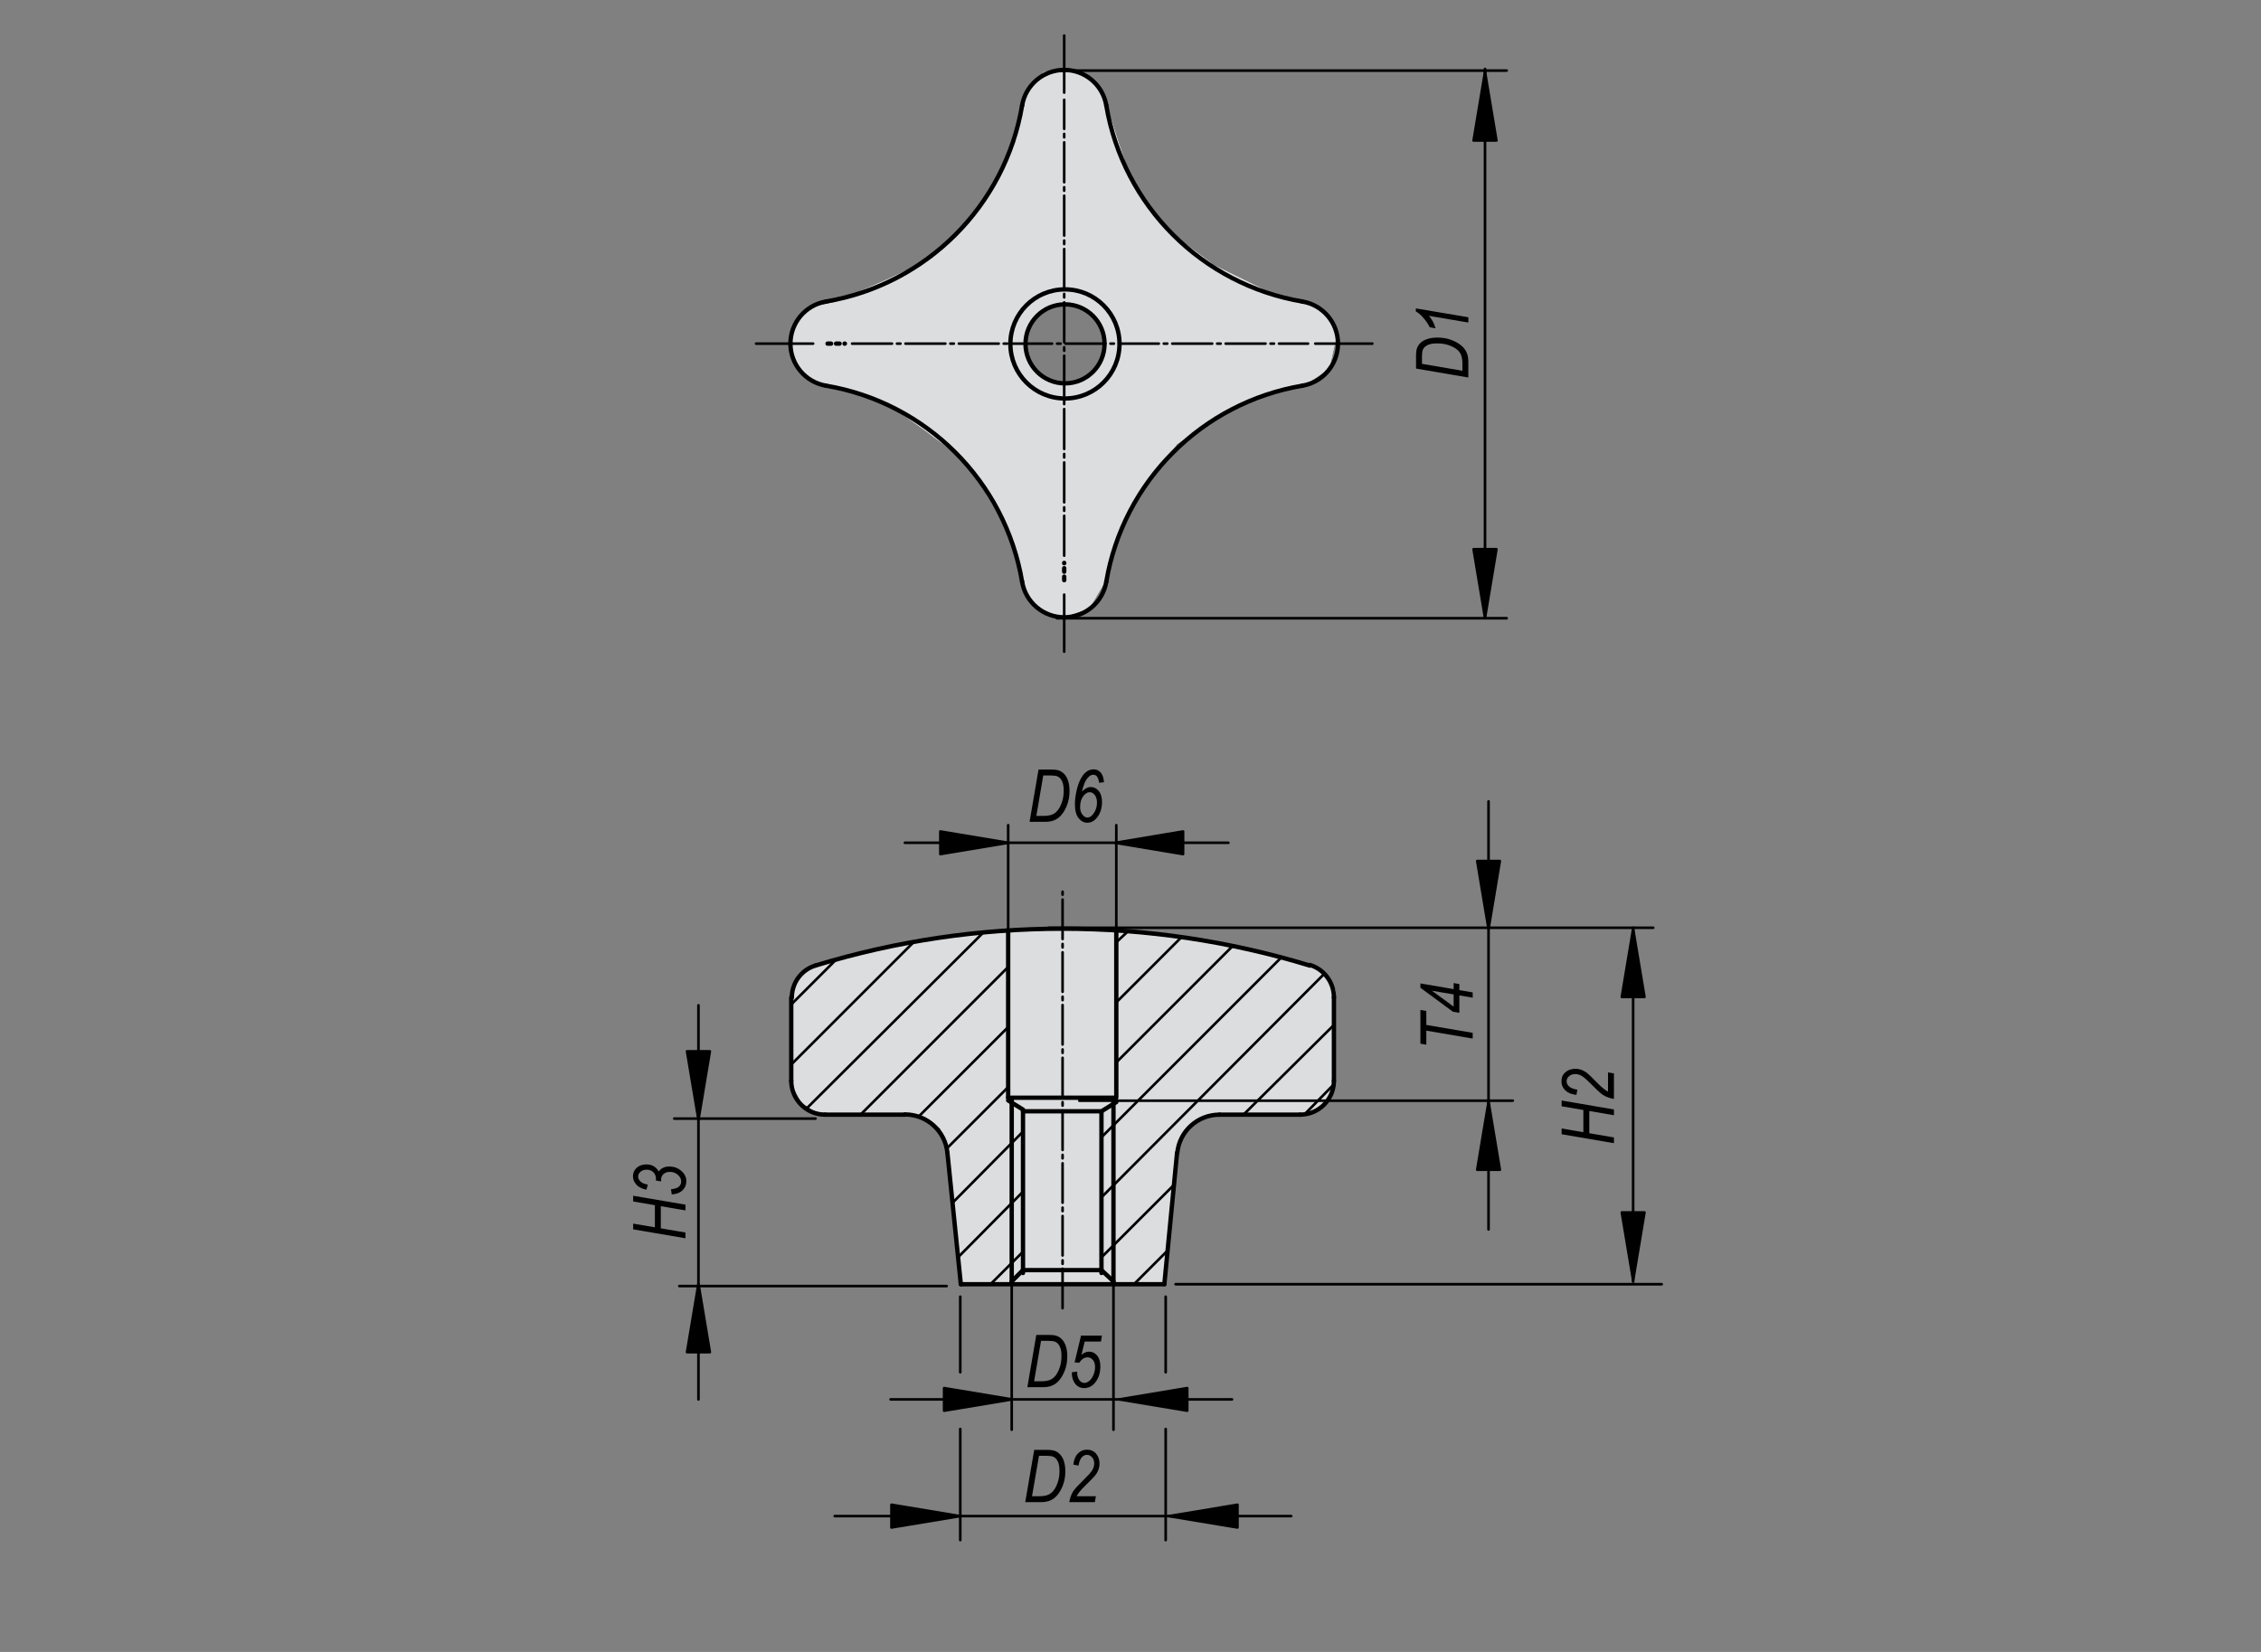 <?xml version="1.0" encoding="utf-8"?>
<!-- Generator: Adobe Illustrator 16.0.3, SVG Export Plug-In . SVG Version: 6.00 Build 0)  -->
<!DOCTYPE svg PUBLIC "-//W3C//DTD SVG 1.1//EN" "http://www.w3.org/Graphics/SVG/1.1/DTD/svg11.dtd">
<svg version="1.1" id="K0145-06156-404008" xmlns="http://www.w3.org/2000/svg" xmlns:xlink="http://www.w3.org/1999/xlink" x="0px"
	 y="0px" width="650px" height="475px" viewBox="0 0 650 475" enable-background="new 0 0 650 475" xml:space="preserve">
<rect x="0" y="0" width="650" height="475" fill="#808080" stroke="none"/>
<polygon fill="#FFFFFF" points="305.452,267.485 281.17,267.913 263.614,270.954 249.959,273.988 232.186,278.54 228.718,282.659 
	227.415,289.16 227.415,311.486 230.453,317.124 234.565,319.724 241.072,320.378 261.014,320.378 265.349,321.022 270.339,324.49 
	272.067,330.779 276.619,369.358 334.284,369.579 338.614,329.477 341.222,323.842 345.771,321.24 350.323,320.589 377.631,320.159 
	381.966,316.041 383.92,311.266 383.92,284.824 381.966,280.923 378.283,277.888 348.803,270.735 321.06,267.913 "/>
<polygon fill="#DCDDDE" points="305.452,267.485 281.17,267.913 263.614,270.954 249.959,273.988 232.186,278.54 228.718,282.659 
	227.415,289.16 227.415,311.486 230.453,317.124 234.565,319.724 241.072,320.378 261.014,320.378 265.349,321.022 270.339,324.49 
	272.067,330.779 276.619,369.358 334.284,369.579 338.614,329.477 341.222,323.842 345.771,321.24 350.323,320.589 377.631,320.159 
	381.966,316.041 383.92,311.266 383.92,284.824 381.966,280.923 378.283,277.888 348.803,270.735 321.06,267.913 "/>
<line fill="none" stroke="#000000" stroke-width="0.75" stroke-linecap="round" stroke-linejoin="round" stroke-miterlimit="1.5" stroke-dasharray="11.339,1.417,0.992,1.417" x1="305.475" y1="376.163" x2="305.475" y2="256.4"/>
<line fill="none" stroke="#000000" stroke-width="1.25" stroke-linecap="round" stroke-linejoin="round" stroke-miterlimit="1.5" x1="276.222" y1="369.27" x2="334.73" y2="369.27"/>
<line fill="none" stroke="#000000" stroke-width="1.25" stroke-linecap="round" stroke-linejoin="round" stroke-miterlimit="1.5" x1="237.221" y1="320.513" x2="260.173" y2="320.513"/>
<line fill="none" stroke="#000000" stroke-width="1.25" stroke-linecap="round" stroke-linejoin="round" stroke-miterlimit="1.5" x1="334.73" y1="369.27" x2="338.387" y2="331.482"/>
<line fill="none" stroke="#000000" stroke-width="1.25" stroke-linecap="round" stroke-linejoin="round" stroke-miterlimit="1.5" x1="276.222" y1="369.27" x2="272.365" y2="331.482"/>
<path fill="none" stroke="#000000" stroke-width="1.25" stroke-linecap="round" stroke-linejoin="round" stroke-miterlimit="1.5" d="
	M376.572,277.649c-46.312-14.133-95.78-14.146-142.102-0.029"/>
<line fill="none" stroke="#000000" stroke-width="1.25" stroke-linecap="round" stroke-linejoin="round" stroke-miterlimit="1.5" x1="383.483" y1="310.757" x2="383.483" y2="286.789"/>
<line fill="none" stroke="#000000" stroke-width="1.25" stroke-linecap="round" stroke-linejoin="round" stroke-miterlimit="1.5" x1="227.467" y1="310.757" x2="227.467" y2="286.789"/>
<path fill="none" stroke="#000000" stroke-width="1.25" stroke-linecap="round" stroke-linejoin="round" stroke-miterlimit="1.5" d="
	M383.483,286.789c0-4.295-2.805-8.077-6.911-9.325"/>
<path fill="none" stroke="#000000" stroke-width="1.25" stroke-linecap="round" stroke-linejoin="round" stroke-miterlimit="1.5" d="
	M373.731,320.513c5.385,0,9.752-4.369,9.752-9.756"/>
<path fill="none" stroke="#000000" stroke-width="1.25" stroke-linecap="round" stroke-linejoin="round" stroke-miterlimit="1.5" d="
	M227.467,310.757c0,5.387,4.369,9.756,9.754,9.756"/>
<path fill="none" stroke="#000000" stroke-width="1.25" stroke-linecap="round" stroke-linejoin="round" stroke-miterlimit="1.5" d="
	M234.378,277.649c-4.021,1.25-6.754,4.983-6.732,9.194"/>
<line fill="none" stroke="#000000" stroke-width="1.25" stroke-linecap="round" stroke-linejoin="round" stroke-miterlimit="1.5" x1="350.577" y1="320.513" x2="373.731" y2="320.513"/>
<path fill="none" stroke="#000000" stroke-width="1.25" stroke-linecap="round" stroke-linejoin="round" stroke-miterlimit="1.5" d="
	M350.577,320.513c-6.263,0-11.507,4.745-12.13,10.977"/>
<path fill="none" stroke="#000000" stroke-width="1.25" stroke-linecap="round" stroke-linejoin="round" stroke-miterlimit="1.5" d="
	M272.365,331.481c-0.625-6.262-5.898-11.029-12.192-11.029"/>
<polyline fill="none" stroke="#000000" stroke-width="1.25" stroke-linecap="round" stroke-linejoin="round" stroke-miterlimit="1.5" points="
	289.831,315.636 320.918,315.636 320.918,267.493 "/>
<line fill="none" stroke="#000000" stroke-width="1.25" stroke-linecap="round" stroke-linejoin="round" stroke-miterlimit="1.5" x1="289.831" y1="267.493" x2="289.831" y2="315.636"/>
<line fill="none" stroke="#000000" stroke-width="1.25" stroke-linecap="round" stroke-linejoin="round" stroke-miterlimit="1.5" x1="320.104" y1="316.245" x2="320.104" y2="369.27"/>
<line fill="none" stroke="#000000" stroke-width="1.25" stroke-linecap="round" stroke-linejoin="round" stroke-miterlimit="1.5" x1="290.852" y1="316.245" x2="290.852" y2="369.27"/>
<line fill="none" stroke="#000000" stroke-width="1.25" stroke-linecap="round" stroke-linejoin="round" stroke-miterlimit="1.5" x1="316.653" y1="366.037" x2="316.653" y2="319.624"/>
<line fill="none" stroke="#000000" stroke-width="1.25" stroke-linecap="round" stroke-linejoin="round" stroke-miterlimit="1.5" x1="294.097" y1="319.623" x2="294.097" y2="366.037"/>
<line fill="none" stroke="#000000" stroke-width="1.25" stroke-linecap="round" stroke-linejoin="round" stroke-miterlimit="1.5" x1="289.831" y1="316.416" x2="294.097" y2="319.057"/>
<polyline fill="none" stroke="#000000" stroke-width="1.25" stroke-linecap="round" stroke-linejoin="round" stroke-miterlimit="1.5" points="
	320.918,316.9 316.653,319.543 294.097,319.543 "/>
<polyline fill="none" stroke="#000000" stroke-width="1.25" stroke-linecap="round" stroke-linejoin="round" stroke-miterlimit="1.5" points="
	290.852,368.459 294.097,365.207 316.653,365.207 320.104,368.459 "/>
<line fill="none" stroke="#000000" stroke-width="0.75" stroke-linecap="round" stroke-linejoin="round" stroke-miterlimit="1.5" x1="325.996" y1="369.27" x2="335.541" y2="359.718"/>
<line fill="none" stroke="#000000" stroke-width="0.75" stroke-linecap="round" stroke-linejoin="round" stroke-miterlimit="1.5" x1="374.949" y1="320.513" x2="383.284" y2="311.979"/>
<line fill="none" stroke="#000000" stroke-width="0.75" stroke-linecap="round" stroke-linejoin="round" stroke-miterlimit="1.5" x1="316.653" y1="361.543" x2="337.572" y2="340.622"/>
<line fill="none" stroke="#000000" stroke-width="0.75" stroke-linecap="round" stroke-linejoin="round" stroke-miterlimit="1.5" x1="357.483" y1="320.513" x2="383.483" y2="294.713"/>
<line fill="none" stroke="#000000" stroke-width="0.75" stroke-linecap="round" stroke-linejoin="round" stroke-miterlimit="1.5" x1="316.653" y1="344.281" x2="380.636" y2="280.082"/>
<line fill="none" stroke="#000000" stroke-width="0.75" stroke-linecap="round" stroke-linejoin="round" stroke-miterlimit="1.5" x1="316.653" y1="327.011" x2="368.449" y2="275.211"/>
<line fill="none" stroke="#000000" stroke-width="0.75" stroke-linecap="round" stroke-linejoin="round" stroke-miterlimit="1.5" x1="320.918" y1="305.479" x2="354.433" y2="271.959"/>
<line fill="none" stroke="#000000" stroke-width="0.75" stroke-linecap="round" stroke-linejoin="round" stroke-miterlimit="1.5" x1="320.918" y1="288.212" x2="339.809" y2="269.322"/>
<line fill="none" stroke="#000000" stroke-width="0.75" stroke-linecap="round" stroke-linejoin="round" stroke-miterlimit="1.5" x1="320.918" y1="270.944" x2="324.372" y2="267.691"/>
<line fill="none" stroke="#000000" stroke-width="0.75" stroke-linecap="round" stroke-linejoin="round" stroke-miterlimit="1.5" x1="284.753" y1="369.27" x2="294.097" y2="359.921"/>
<line fill="none" stroke="#000000" stroke-width="0.75" stroke-linecap="round" stroke-linejoin="round" stroke-miterlimit="1.5" x1="275.409" y1="361.543" x2="294.097" y2="342.656"/>
<line fill="none" stroke="#000000" stroke-width="0.75" stroke-linecap="round" stroke-linejoin="round" stroke-miterlimit="1.5" x1="273.786" y1="345.903" x2="294.097" y2="325.39"/>
<line fill="none" stroke="#000000" stroke-width="0.75" stroke-linecap="round" stroke-linejoin="round" stroke-miterlimit="1.5" x1="272.161" y1="330.261" x2="289.831" y2="312.588"/>
<line fill="none" stroke="#000000" stroke-width="0.75" stroke-linecap="round" stroke-linejoin="round" stroke-miterlimit="1.5" x1="264.033" y1="321.124" x2="289.831" y2="295.323"/>
<line fill="none" stroke="#000000" stroke-width="0.75" stroke-linecap="round" stroke-linejoin="round" stroke-miterlimit="1.5" x1="247.378" y1="320.513" x2="289.831" y2="278.051"/>
<line fill="none" stroke="#000000" stroke-width="0.75" stroke-linecap="round" stroke-linejoin="round" stroke-miterlimit="1.5" x1="231.736" y1="318.883" x2="282.724" y2="268.103"/>
<line fill="none" stroke="#000000" stroke-width="0.75" stroke-linecap="round" stroke-linejoin="round" stroke-miterlimit="1.5" x1="227.467" y1="306.091" x2="262.818" y2="270.738"/>
<line fill="none" stroke="#000000" stroke-width="0.75" stroke-linecap="round" stroke-linejoin="round" stroke-miterlimit="1.5" x1="227.467" y1="288.821" x2="240.467" y2="275.82"/>
<line fill="none" stroke="#000000" stroke-width="0.75" stroke-linecap="round" stroke-linejoin="round" stroke-miterlimit="1.5" x1="290.852" y1="347.532" x2="290.852" y2="411.104"/>
<line fill="none" stroke="#000000" stroke-width="0.75" stroke-linecap="round" stroke-linejoin="round" stroke-miterlimit="1.5" x1="320.104" y1="347.532" x2="320.104" y2="411.104"/>
<polyline fill="none" stroke="#000000" stroke-width="0.75" stroke-linecap="round" stroke-linejoin="round" stroke-miterlimit="1.5" points="
	256.027,402.382 294.475,402.382 354.18,402.382 "/>
<line fill="none" stroke="#000000" stroke-width="0.75" stroke-linecap="round" stroke-linejoin="round" stroke-miterlimit="1.5" x1="289.831" y1="267.493" x2="289.831" y2="237.274"/>
<line fill="none" stroke="#000000" stroke-width="0.75" stroke-linecap="round" stroke-linejoin="round" stroke-miterlimit="1.5" x1="320.918" y1="267.493" x2="320.918" y2="237.274"/>
<g>
	<path d="M295.344,398.88l2.574-15.032h3.717c0.834,0,1.469,0.065,1.906,0.194c0.641,0.186,1.213,0.53,1.715,1.036
		s0.889,1.179,1.162,2.021c0.273,0.84,0.41,1.808,0.41,2.901c0,1.456-0.225,2.777-0.672,3.963c-0.447,1.187-1,2.166-1.658,2.938
		c-0.66,0.772-1.43,1.313-2.311,1.619c-0.67,0.24-1.472,0.359-2.408,0.359H295.344z M297.29,397.178h1.954
		c0.914,0,1.69-0.098,2.327-0.292c0.639-0.195,1.209-0.575,1.715-1.14c0.504-0.564,0.941-1.356,1.314-2.376
		c0.371-1.02,0.557-2.179,0.557-3.479c0-1.143-0.162-2.051-0.484-2.725c-0.324-0.674-0.766-1.127-1.324-1.359
		c-0.402-0.171-1.031-0.257-1.891-0.257h-2.177L297.29,397.178z"/>
	<path d="M308.152,394.583l1.548-0.184l-0.02,0.48c0,0.497,0.104,0.974,0.312,1.431s0.468,0.794,0.777,1.012
		c0.311,0.218,0.64,0.327,0.988,0.327c0.43,0,0.88-0.181,1.351-0.543c0.471-0.361,0.873-0.921,1.207-1.679
		c0.335-0.758,0.502-1.543,0.502-2.355c0-0.867-0.208-1.546-0.624-2.037c-0.416-0.492-0.941-0.737-1.575-0.737
		c-0.887,0-1.675,0.52-2.363,1.559l-1.323-0.113l1.846-7.69h6.019l-0.287,1.702h-4.68l-0.929,3.824
		c0.69-0.615,1.425-0.922,2.204-0.922c0.909,0,1.675,0.37,2.297,1.112c0.622,0.741,0.934,1.789,0.934,3.143
		c0,1.866-0.499,3.415-1.497,4.646c-0.854,1.053-1.917,1.578-3.188,1.578c-0.65,0-1.232-0.165-1.749-0.497
		c-0.516-0.331-0.938-0.837-1.267-1.518c-0.328-0.68-0.492-1.42-0.492-2.22L308.152,394.583z"/>
</g>
<line fill="none" stroke="#000000" stroke-width="0.75" stroke-linecap="round" stroke-linejoin="round" stroke-miterlimit="1.5" x1="337.957" y1="369.27" x2="477.709" y2="369.27"/>
<line fill="none" stroke="#000000" stroke-width="0.75" stroke-linecap="round" stroke-linejoin="round" stroke-miterlimit="1.5" x1="310.289" y1="316.492" x2="434.888" y2="316.492"/>
<polyline fill="none" stroke="#000000" stroke-width="0.75" stroke-linecap="round" stroke-linejoin="round" stroke-miterlimit="1.5" points="
	427.927,350.676 427.927,353.52 427.927,230.445 "/>
<g>
	<path d="M423.374,298.634l-13.33-2.281v4.045l-1.702-0.298v-9.695l1.702,0.287v4.018l13.33,2.271V298.634z"/>
	<path d="M423.374,286.877l-3.835-0.657v5.016l-1.835-0.317l-9.362-6.897v-1.251l9.557,1.646v-1.742l1.641,0.277v1.748l3.835,0.66
		V286.877z M417.898,285.938l-6.275-1.076l6.275,4.579V285.938z"/>
</g>
<polygon points="427.932,336.35 424.679,336.35 427.932,316.847 431.18,336.35 "/>
<polyline fill="none" stroke="#000000" stroke-width="0.75" stroke-linecap="round" stroke-linejoin="round" stroke-miterlimit="1.5" points="
	427.932,336.35 424.679,336.35 427.932,316.847 431.18,336.35 427.932,336.35 "/>
<polygon points="427.932,247.576 431.18,247.576 427.932,267.078 424.679,247.576 "/>
<polyline fill="none" stroke="#000000" stroke-width="0.75" stroke-linecap="round" stroke-linejoin="round" stroke-miterlimit="1.5" points="
	427.932,247.576 431.18,247.576 427.932,267.078 424.679,247.576 427.932,247.576 "/>
<polygon points="271.414,402.386 271.414,399.132 290.912,402.386 271.414,405.635 "/>
<polyline fill="none" stroke="#000000" stroke-width="0.75" stroke-linecap="round" stroke-linejoin="round" stroke-miterlimit="1.5" points="
	271.414,402.386 271.414,399.132 290.912,402.386 271.414,405.635 271.414,402.386 "/>
<polygon points="270.331,242.34 270.331,239.088 289.831,242.34 270.331,245.589 "/>
<polyline fill="none" stroke="#000000" stroke-width="0.75" stroke-linecap="round" stroke-linejoin="round" stroke-miterlimit="1.5" points="
	270.331,242.34 270.331,239.088 289.831,242.34 270.331,245.589 270.331,242.34 "/>
<polygon points="341.307,402.386 341.307,405.635 321.8,402.386 341.307,399.132 "/>
<polyline fill="none" stroke="#000000" stroke-width="0.75" stroke-linecap="round" stroke-linejoin="round" stroke-miterlimit="1.5" points="
	341.307,402.386 341.307,405.635 321.8,402.386 341.307,399.132 341.307,402.386 "/>
<polygon points="340.115,242.34 340.115,245.589 320.61,242.34 340.115,239.088 "/>
<polyline fill="none" stroke="#000000" stroke-width="0.75" stroke-linecap="round" stroke-linejoin="round" stroke-miterlimit="1.5" points="
	340.115,242.34 340.115,245.589 320.61,242.34 340.115,239.088 340.115,242.34 "/>
<polyline fill="none" stroke="#000000" stroke-width="0.75" stroke-linecap="round" stroke-linejoin="round" stroke-miterlimit="1.5" points="
	260.146,242.333 303.973,242.333 353.138,242.333 "/>
<g>
	<path d="M295.986,236.311l2.574-15.032h3.718c0.833,0,1.468,0.065,1.905,0.194c0.643,0.186,1.215,0.53,1.717,1.036
		c0.5,0.506,0.889,1.179,1.162,2.021c0.273,0.84,0.408,1.808,0.408,2.901c0,1.456-0.223,2.777-0.67,3.963
		c-0.447,1.187-1,2.166-1.66,2.938c-0.658,0.772-1.429,1.313-2.31,1.619c-0.669,0.24-1.472,0.359-2.408,0.359H295.986z
		 M297.931,234.608h1.954c0.914,0,1.69-0.098,2.328-0.292c0.638-0.195,1.209-0.575,1.713-1.14c0.506-0.564,0.943-1.356,1.314-2.376
		c0.373-1.02,0.559-2.179,0.559-3.479c0-1.143-0.162-2.051-0.486-2.725s-0.764-1.127-1.323-1.359
		c-0.402-0.171-1.032-0.257-1.891-0.257h-2.177L297.931,234.608z"/>
	<path d="M311.048,227.595c0.431-0.431,0.856-0.754,1.276-0.969c0.421-0.216,0.836-0.323,1.246-0.323
		c0.916,0,1.685,0.381,2.307,1.144c0.622,0.762,0.934,1.819,0.934,3.173c0,1.751-0.472,3.23-1.415,4.44
		c-0.786,1.005-1.72,1.507-2.8,1.507c-0.991,0-1.835-0.445-2.532-1.338c-0.697-0.892-1.046-2.202-1.046-3.932
		c0-1.545,0.241-3.188,0.724-4.928c0.482-1.739,1.172-3.074,2.068-4.004c0.746-0.766,1.608-1.148,2.588-1.148
		c0.821,0,1.502,0.312,2.043,0.934c0.54,0.622,0.852,1.545,0.935,2.768l-1.416,0.164c-0.157-1.537-0.716-2.307-1.675-2.307
		c-0.417,0-0.808,0.157-1.171,0.472c-0.548,0.465-0.997,1.128-1.347,1.989C311.418,226.098,311.178,226.884,311.048,227.595z
		 M310.515,232.08c0,0.867,0.219,1.584,0.656,2.15s0.923,0.85,1.456,0.85c0.615,0,1.192-0.375,1.732-1.126
		c0.67-0.915,1.006-1.97,1.006-3.164c0-0.915-0.209-1.644-0.626-2.187s-0.909-0.814-1.477-0.814c-0.67,0-1.296,0.395-1.876,1.184
		C310.805,229.761,310.515,230.797,310.515,232.08z"/>
</g>
<line fill="none" stroke="#000000" stroke-width="0.75" stroke-linecap="round" stroke-linejoin="round" stroke-miterlimit="1.5" x1="475.272" y1="266.766" x2="301.488" y2="266.766"/>
<polyline fill="none" stroke="#000000" stroke-width="0.75" stroke-linecap="round" stroke-linejoin="round" stroke-miterlimit="1.5" points="
	469.499,368.539 469.499,317.548 469.499,266.766 "/>
<g>
	<path d="M463.98,328.713l-15.032-2.573v-1.654l6.245,1.069v-6.386l-6.245-1.068v-1.654l15.032,2.573v1.654l-7.086-1.213v6.385
		l7.086,1.213V328.713z"/>
	<path d="M463.98,315.987c-1.285-0.218-2.358-0.615-3.22-1.189c-0.649-0.43-1.812-1.502-3.486-3.215
		c-1.012-1.044-1.834-1.762-2.466-2.154c-0.633-0.392-1.283-0.588-1.953-0.588c-0.719,0-1.312,0.206-1.779,0.619
		c-0.469,0.412-0.703,0.898-0.703,1.458c0,0.572,0.243,1.074,0.729,1.504s1.271,0.736,2.358,0.921l-0.267,1.486
		c-1.381-0.15-2.443-0.583-3.189-1.297c-0.744-0.715-1.117-1.577-1.117-2.59c0-1.113,0.386-1.995,1.158-2.645
		c0.771-0.649,1.729-0.975,2.869-0.975c1.018,0,1.984,0.299,2.899,0.896c0.578,0.369,1.7,1.415,3.368,3.138
		c1.244,1.289,2.276,2.125,3.097,2.508v-5.507l1.702,0.298V315.987z"/>
</g>
<polygon points="469.499,286.666 466.246,286.666 469.499,267.166 472.753,286.666 "/>
<polyline fill="none" stroke="#000000" stroke-width="0.75" stroke-linecap="round" stroke-linejoin="round" stroke-miterlimit="1.5" points="
	469.499,286.666 466.246,286.666 469.499,267.166 472.753,286.666 469.499,286.666 "/>
<polygon points="469.499,348.63 472.753,348.63 469.499,368.128 466.246,348.63 "/>
<polyline fill="none" stroke="#000000" stroke-width="0.75" stroke-linecap="round" stroke-linejoin="round" stroke-miterlimit="1.5" points="
	469.499,348.63 472.753,348.63 469.499,368.128 466.246,348.63 469.499,348.63 "/>
<path fill="none" stroke="#000000" stroke-width="0.75" stroke-linecap="round" stroke-linejoin="round" stroke-miterlimit="1.5" d="
	M276.061,442.844"/>
<path fill="none" stroke="#000000" stroke-width="0.75" stroke-linecap="round" stroke-linejoin="round" stroke-miterlimit="1.5" d="
	M276.061,370.677"/>
<path fill="none" stroke="#000000" stroke-width="0.75" stroke-linecap="round" stroke-linejoin="round" stroke-miterlimit="1.5" d="
	M335.114,442.844"/>
<path fill="none" stroke="#000000" stroke-width="0.75" stroke-linecap="round" stroke-linejoin="round" stroke-miterlimit="1.5" d="
	M335.114,370.677"/>
<g>
	<path d="M294.739,431.934l2.583-15.032h3.731c0.836,0,1.473,0.065,1.911,0.194c0.645,0.186,1.219,0.53,1.722,1.036
		c0.504,0.506,0.893,1.179,1.167,2.021c0.273,0.84,0.411,1.808,0.411,2.901c0,1.456-0.225,2.777-0.674,3.963
		c-0.449,1.187-1.004,2.166-1.665,2.938c-0.662,0.772-1.435,1.313-2.318,1.619c-0.672,0.24-1.477,0.359-2.416,0.359H294.739z
		 M296.691,430.231h1.961c0.917,0,1.696-0.098,2.335-0.292c0.641-0.195,1.214-0.575,1.72-1.14c0.507-0.564,0.946-1.356,1.319-2.376
		s0.56-2.179,0.56-3.479c0-1.143-0.162-2.051-0.487-2.725c-0.324-0.674-0.768-1.127-1.328-1.359
		c-0.403-0.171-1.035-0.257-1.897-0.257h-2.184L296.691,430.231z"/>
	<path d="M307.396,431.934c0.22-1.285,0.617-2.358,1.193-3.22c0.432-0.649,1.508-1.812,3.228-3.486
		c1.047-1.012,1.768-1.834,2.161-2.466c0.394-0.633,0.59-1.283,0.59-1.953c0-0.719-0.207-1.312-0.621-1.779
		c-0.414-0.469-0.901-0.703-1.463-0.703c-0.574,0-1.078,0.243-1.509,0.729c-0.432,0.485-0.739,1.271-0.924,2.358l-1.492-0.267
		c0.15-1.381,0.585-2.443,1.302-3.189c0.717-0.744,1.583-1.117,2.598-1.117c1.118,0,2.003,0.386,2.655,1.158
		c0.651,0.771,0.978,1.729,0.978,2.869c0,1.018-0.3,1.984-0.9,2.899c-0.37,0.578-1.42,1.7-3.148,3.368
		c-1.294,1.244-2.133,2.276-2.517,3.097h5.526l-0.299,1.702H307.396z"/>
</g>
<polygon points="256.277,435.949 256.277,432.676 275.959,435.949 256.277,439.216 "/>
<polyline fill="none" stroke="#000000" stroke-width="0.75" stroke-linecap="round" stroke-linejoin="round" stroke-miterlimit="1.5" points="
	256.277,435.949 256.277,432.676 275.959,435.949 256.277,439.216 256.277,435.949 "/>
<polygon points="355.753,435.949 355.753,439.216 336.068,435.949 355.753,432.676 "/>
<polyline fill="none" stroke="#000000" stroke-width="0.75" stroke-linecap="round" stroke-linejoin="round" stroke-miterlimit="1.5" points="
	355.753,435.949 355.753,439.216 336.068,435.949 355.753,432.676 355.753,435.949 "/>
<line fill="none" stroke="#000000" stroke-width="0.75" stroke-linecap="round" stroke-linejoin="round" stroke-miterlimit="1.5" x1="239.97" y1="435.946" x2="371.194" y2="435.946"/>
<line fill="none" stroke="#000000" stroke-width="0.75" stroke-linecap="round" stroke-linejoin="round" stroke-miterlimit="1.5" x1="272.137" y1="369.797" x2="195.294" y2="369.797"/>
<line fill="none" stroke="#000000" stroke-width="0.75" stroke-linecap="round" stroke-linejoin="round" stroke-miterlimit="1.5" x1="234.447" y1="321.64" x2="193.851" y2="321.64"/>
<polyline fill="none" stroke="#000000" stroke-width="0.75" stroke-linecap="round" stroke-linejoin="round" stroke-miterlimit="1.5" points="
	200.792,402.398 200.792,364.259 200.792,289.068 "/>
<g>
	<path d="M197.059,356.054l-15.032-2.565v-1.647l6.245,1.065v-6.363l-6.245-1.065v-1.648l15.032,2.565v1.647l-7.085-1.208v6.362
		l7.085,1.209V356.054z"/>
	<path d="M193.122,343.444l-0.226-1.481c1.07-0.108,1.826-0.357,2.269-0.746c0.443-0.388,0.664-0.885,0.664-1.491
		c0-0.716-0.317-1.354-0.952-1.916c-0.635-0.563-1.389-0.843-2.262-0.843c-0.785,0-1.409,0.211-1.873,0.633
		c-0.464,0.423-0.696,0.965-0.696,1.625c0,0.082,0.014,0.242,0.041,0.48l-1.548-0.256c0.027-0.143,0.041-0.282,0.041-0.419
		c0-0.817-0.248-1.471-0.744-1.962c-0.495-0.49-1.143-0.735-1.943-0.735c-0.711,0-1.295,0.198-1.753,0.594
		c-0.458,0.396-0.687,0.851-0.687,1.362c0,0.547,0.238,1.04,0.712,1.48c0.476,0.44,1.161,0.722,2.056,0.845l-0.369,1.481
		c-1.271-0.252-2.237-0.733-2.897-1.445c-0.659-0.712-0.989-1.528-0.989-2.447c0-0.961,0.359-1.765,1.076-2.412
		c0.717-0.646,1.649-0.971,2.797-0.971c0.786,0,1.474,0.169,2.065,0.506c0.591,0.338,1.081,0.847,1.47,1.528
		c0.349-0.478,0.775-0.835,1.278-1.073c0.502-0.238,1.079-0.357,1.729-0.357c1.375,0,2.542,0.422,3.499,1.267
		c0.958,0.845,1.437,1.819,1.437,2.923c0,1.056-0.366,1.938-1.097,2.646C195.487,342.968,194.455,343.363,193.122,343.444z"/>
</g>
<polygon points="200.796,388.809 197.512,388.809 200.796,369.195 204.073,388.809 "/>
<polyline fill="none" stroke="#000000" stroke-width="0.75" stroke-linecap="round" stroke-linejoin="round" stroke-miterlimit="1.5" points="
	200.796,388.809 197.512,388.809 200.796,369.195 204.073,388.809 200.796,388.809 "/>
<polygon points="200.796,302.297 204.073,302.297 200.796,321.916 197.512,302.297 "/>
<polyline fill="none" stroke="#000000" stroke-width="0.75" stroke-linecap="round" stroke-linejoin="round" stroke-miterlimit="1.5" points="
	200.796,302.297 204.073,302.297 200.796,321.916 197.512,302.297 200.796,302.297 "/>
<line fill="none" stroke="#000000" stroke-width="0.75" stroke-linecap="round" stroke-linejoin="round" stroke-miterlimit="1.5" x1="276.061" y1="372.851" x2="276.061" y2="394.587"/>
<line fill="none" stroke="#000000" stroke-width="0.75" stroke-linecap="round" stroke-linejoin="round" stroke-miterlimit="1.5" x1="335.114" y1="372.851" x2="335.114" y2="394.587"/>
<line fill="none" stroke="#000000" stroke-width="0.75" stroke-linecap="round" stroke-linejoin="round" stroke-miterlimit="1.5" x1="276.061" y1="410.891" x2="276.061" y2="442.844"/>
<line fill="none" stroke="#000000" stroke-width="0.75" stroke-linecap="round" stroke-linejoin="round" stroke-miterlimit="1.5" x1="335.114" y1="410.891" x2="335.114" y2="442.844"/>
<path fill="#FFFFFF" d="M382.164,90.761l-5.516-3.45l-10.691-2.758l-16.896-8.271L335.612,66.28l-9.654-12.415l-4.484-13.105
	l-3.792-12.069l-4.83-6.896l-6.549-1.726l-6.214,0.692l-3.789,4.144l-2.757,4.825l-1.726,11.376l-5.862,11.378l-8.277,11.73
	l-9.658,9.995l-13.099,6.209l-15.173,6.55l-6.556,1.382l-4.138,3.446l-2.067,6.557l1.723,6.201l3.103,4.14l10.002,3.105
	l12.067,3.445l11.722,8.278l11.384,8.622l6.205,9.31l5.521,9.313l4.481,11.726l1.034,7.584l3.444,4.137l7.248,3.453l8.273-2.766
	l4.829-8.274l3.792-13.447l7.242-13.105l9.311-12.415l11.378-7.587l11.726-5.861l14.142-3.794l6.548-4.481l2.067-9.311
	L382.164,90.761z M306.175,110.235c-6.275,0-11.362-5.089-11.362-11.362c0-6.274,5.086-11.361,11.362-11.361
	s11.364,5.087,11.364,11.361C317.54,105.146,312.451,110.235,306.175,110.235"/>
<path fill="#DCDDDE" d="M382.164,90.761l-5.516-3.45l-10.691-2.758l-16.896-8.271L335.612,66.28l-9.654-12.415l-4.484-13.105
	l-3.792-12.069l-4.83-6.896l-6.549-1.726l-6.214,0.692l-3.789,4.144l-2.757,4.825l-1.726,11.376l-5.862,11.378l-8.277,11.73
	l-9.658,9.995l-13.099,6.209l-15.173,6.55l-6.556,1.382l-4.138,3.446l-2.067,6.557l1.723,6.201l3.103,4.14l10.002,3.105
	l12.067,3.445l11.722,8.278l11.384,8.622l6.205,9.31l5.521,9.313l4.481,11.726l1.034,7.584l3.444,4.137l7.248,3.453l8.273-2.766
	l4.829-8.274l3.792-13.447l7.242-13.105l9.311-12.415l11.378-7.587l11.726-5.861l14.142-3.794l6.548-4.481l2.067-9.311
	L382.164,90.761z M306.175,110.235c-6.275,0-11.362-5.089-11.362-11.362c0-6.274,5.086-11.361,11.362-11.361
	s11.364,5.087,11.364,11.361C317.54,105.146,312.451,110.235,306.175,110.235"/>
<line fill="none" stroke="#000000" stroke-width="0.75" stroke-linecap="round" stroke-linejoin="round" x1="217.361" y1="98.803" x2="233.763" y2="98.803"/>
<line fill="none" stroke="#000000" stroke-width="1.25" stroke-linecap="round" stroke-linejoin="round" stroke-dasharray="1.004,1.434" x1="237.912" y1="98.803" x2="242.891" y2="98.803"/>
<line fill="none" stroke="#000000" stroke-width="0.75" stroke-linecap="round" stroke-linejoin="round" stroke-dasharray="11.469,1.434,1.004,1.434" x1="244.964" y1="98.803" x2="376.043" y2="98.803"/>
<line fill="none" stroke="#000000" stroke-width="0.75" stroke-linecap="round" stroke-linejoin="round" x1="378.119" y1="98.803" x2="394.517" y2="98.803"/>
<line fill="none" stroke="#000000" stroke-width="0.75" stroke-linecap="round" stroke-linejoin="round" x1="305.94" y1="187.381" x2="305.94" y2="170.979"/>
<line fill="none" stroke="#000000" stroke-width="1.25" stroke-linecap="round" stroke-linejoin="round" stroke-dasharray="1.003,1.434" x1="305.94" y1="166.828" x2="305.94" y2="161.854"/>
<line fill="none" stroke="#000000" stroke-width="0.75" stroke-linecap="round" stroke-linejoin="round" stroke-dasharray="11.469,1.434,1.003,1.434" x1="305.94" y1="159.78" x2="305.94" y2="28.705"/>
<line fill="none" stroke="#000000" stroke-width="0.75" stroke-linecap="round" stroke-linejoin="round" x1="305.94" y1="26.628" x2="305.94" y2="10.226"/>
<path fill="none" stroke="#000000" stroke-width="1.25" stroke-linecap="round" stroke-linejoin="round" stroke-miterlimit="1.5" d="
	M318.04,30.316c-1-5.9-6.115-10.217-12.103-10.215c-5.986,0-11.101,4.32-12.096,10.22"/>
<path fill="none" stroke="#000000" stroke-width="1.25" stroke-linecap="round" stroke-linejoin="round" stroke-miterlimit="1.5" d="
	M374.422,110.902c5.904-1.003,10.223-6.112,10.223-12.102c0-5.987-4.324-11.1-10.229-12.094"/>
<path fill="none" stroke="#000000" stroke-width="1.25" stroke-linecap="round" stroke-linejoin="round" stroke-miterlimit="1.5" d="
	M293.841,167.29c1,5.9,6.114,10.217,12.102,10.217s11.097-4.323,12.097-10.223"/>
<path fill="none" stroke="#000000" stroke-width="1.25" stroke-linecap="round" stroke-linejoin="round" stroke-miterlimit="1.5" d="
	M237.453,86.704c-5.9,1.003-10.22,6.114-10.218,12.104c0,5.984,4.324,11.096,10.224,12.094"/>
<path fill="none" stroke="#000000" stroke-width="1.25" stroke-linecap="round" stroke-linejoin="round" stroke-miterlimit="1.5" d="
	M318.04,30.316c4.879,28.877,27.504,51.5,56.377,56.388"/>
<path fill="none" stroke="#000000" stroke-width="1.25" stroke-linecap="round" stroke-linejoin="round" stroke-miterlimit="1.5" d="
	M374.422,110.902c-28.872,4.883-51.494,27.507-56.383,56.376"/>
<path fill="none" stroke="#000000" stroke-width="1.25" stroke-linecap="round" stroke-linejoin="round" stroke-miterlimit="1.5" d="
	M293.841,167.29c-4.882-28.875-27.504-51.5-56.376-56.385"/>
<path fill="none" stroke="#000000" stroke-width="1.25" stroke-linecap="round" stroke-linejoin="round" stroke-miterlimit="1.5" d="
	M237.453,86.704c28.875-4.88,51.5-27.505,56.388-56.374"/>
<line fill="none" stroke="#000000" stroke-width="0.75" stroke-linecap="round" stroke-linejoin="round" stroke-miterlimit="1.5" x1="303.839" y1="177.772" x2="433.147" y2="177.772"/>
<line fill="none" stroke="#000000" stroke-width="0.75" stroke-linecap="round" stroke-linejoin="round" stroke-miterlimit="1.5" x1="303.839" y1="20.297" x2="433.147" y2="20.297"/>
<path fill="none" stroke="#000000" stroke-width="1.25" stroke-linecap="round" stroke-linejoin="round" stroke-miterlimit="1.5" d="
	M321.839,98.894c0,8.663-7.021,15.685-15.688,15.685c-8.66,0-15.683-7.022-15.683-15.685c0-8.664,7.023-15.686,15.683-15.686
	C314.819,83.208,321.839,90.23,321.839,98.894z"/>
<path fill="none" stroke="#000000" stroke-width="1.25" stroke-linecap="round" stroke-linejoin="round" stroke-miterlimit="1.5" d="
	M317.54,98.871c0,6.273-5.089,11.365-11.364,11.365s-11.362-5.092-11.362-11.365c0-6.271,5.086-11.358,11.362-11.358
	S317.54,92.599,317.54,98.871z"/>
<polyline fill="none" stroke="#000000" stroke-width="0.75" stroke-linecap="round" stroke-linejoin="round" stroke-miterlimit="1.5" points="
	426.917,177.299 426.917,98.56 426.917,19.822 "/>
<g>
	<path d="M422.124,108.552l-15.032-2.574v-3.718c0-0.833,0.065-1.468,0.194-1.905c0.186-0.642,0.53-1.213,1.036-1.715
		s1.179-0.89,2.021-1.163c0.84-0.273,1.808-0.41,2.901-0.41c1.456,0,2.777,0.224,3.963,0.671c1.187,0.447,2.166,1,2.938,1.66
		c0.772,0.659,1.313,1.429,1.619,2.31c0.24,0.669,0.359,1.472,0.359,2.408V108.552z M420.421,106.607v-1.954
		c0-0.914-0.098-1.69-0.292-2.328c-0.195-0.638-0.575-1.209-1.14-1.714c-0.564-0.504-1.356-0.943-2.376-1.314
		s-2.179-0.558-3.479-0.558c-1.143,0-2.051,0.162-2.725,0.485s-1.127,0.765-1.359,1.324c-0.171,0.402-0.257,1.032-0.257,1.891v2.177
		L420.421,106.607z"/>
	<path d="M422.124,92.741l-11.352-1.926c0.808,0.844,1.453,2.039,1.938,3.587l-1.682-0.298c-0.479-0.98-1.159-1.961-2.04-2.941
		c-0.663-0.748-1.316-1.282-1.959-1.604v-0.886l15.094,2.551V92.741z"/>
</g>
<polygon points="426.917,40.4 423.635,40.4 426.917,20.717 430.195,40.4 "/>
<polyline fill="none" stroke="#000000" stroke-width="0.75" stroke-linecap="round" stroke-linejoin="round" stroke-miterlimit="1.5" points="
	426.917,40.4 423.635,40.4 426.917,20.717 430.195,40.4 426.917,40.4 "/>
<polygon points="426.917,157.926 430.195,157.926 426.917,177.614 423.635,157.926 "/>
<polyline fill="none" stroke="#000000" stroke-width="0.75" stroke-linecap="round" stroke-linejoin="round" stroke-miterlimit="1.5" points="
	426.917,157.926 430.195,157.926 426.917,177.614 423.635,157.926 426.917,157.926 "/>
</svg>
